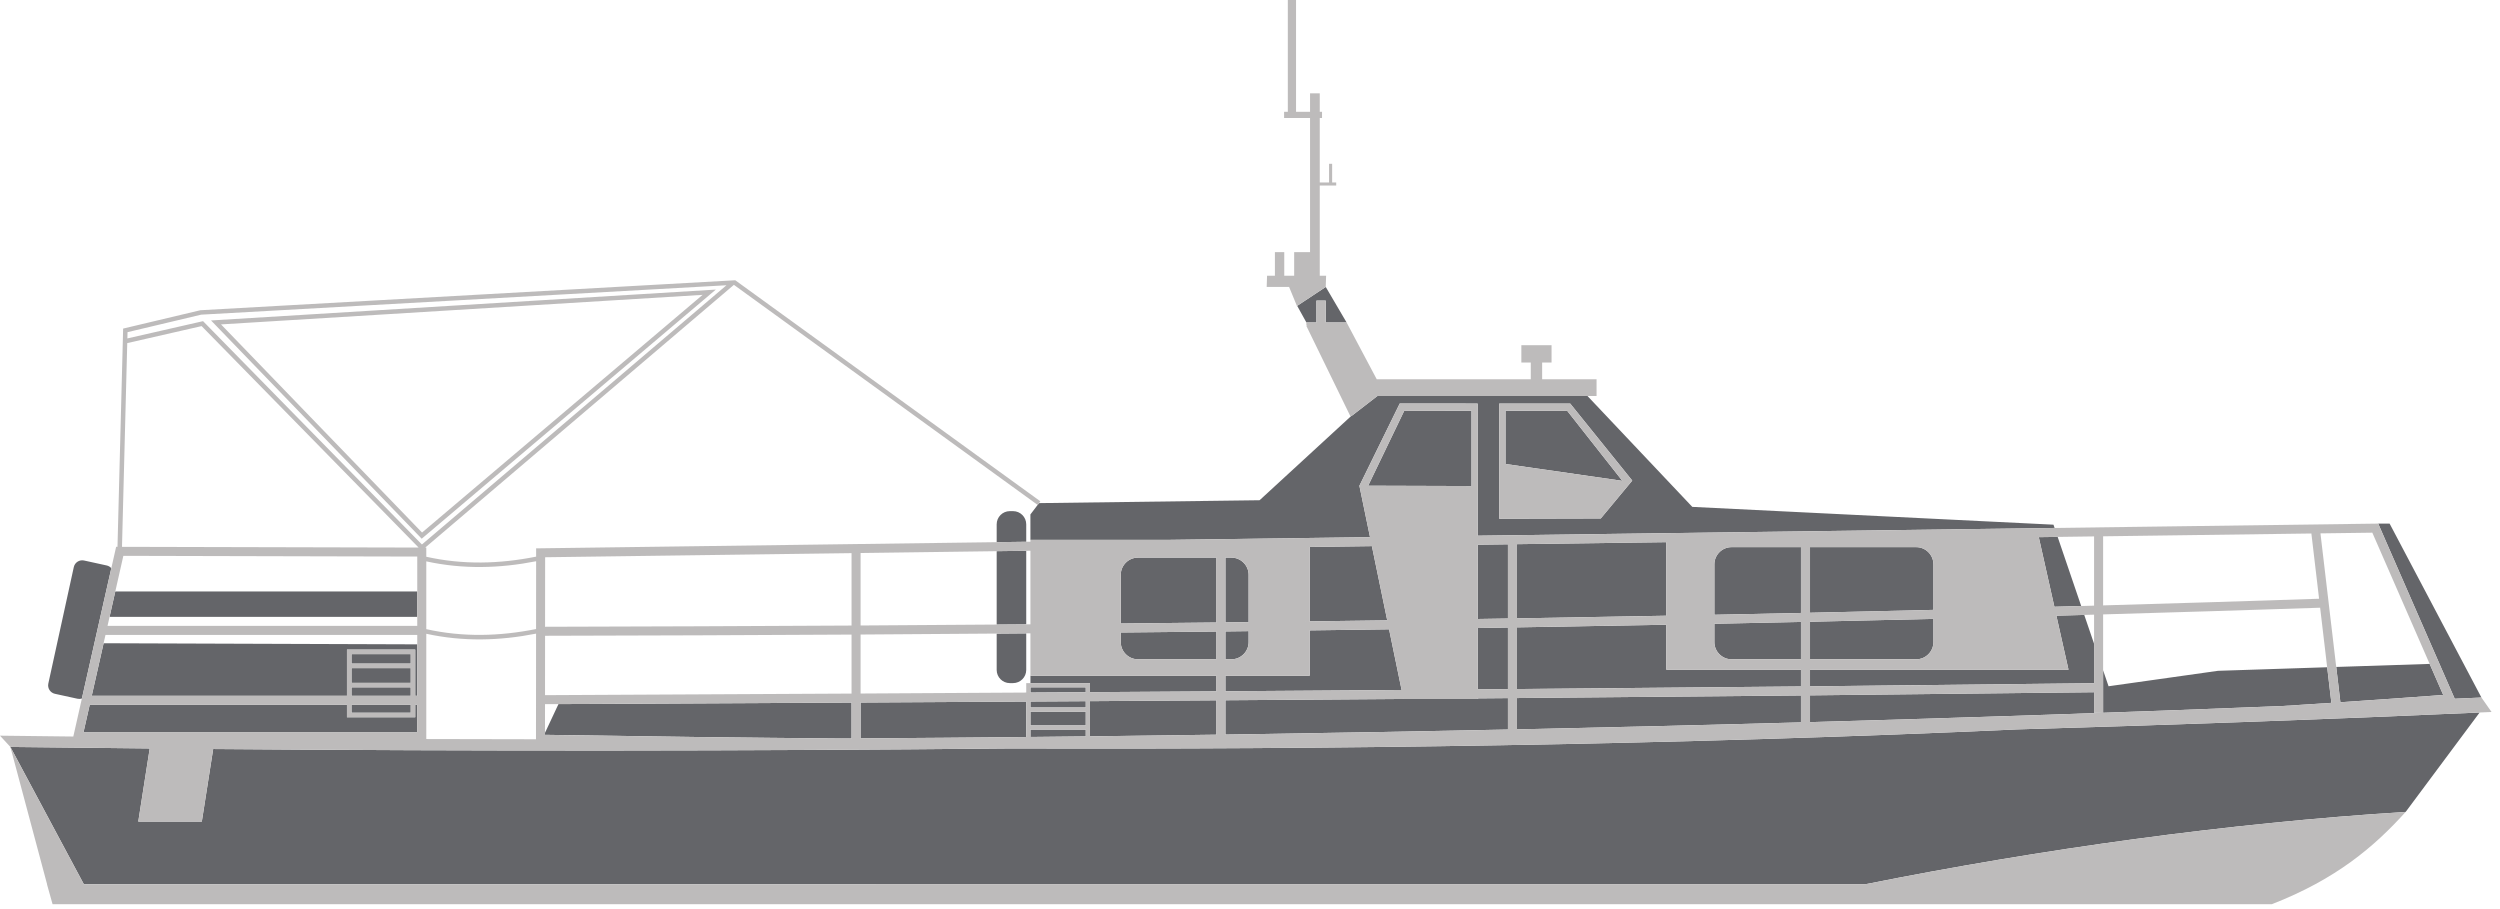 <svg width="209" height="76" viewBox="0 0 209 76" fill="none" xmlns="http://www.w3.org/2000/svg">
<path fill-rule="evenodd" clip-rule="evenodd" d="M45.561 61.264L46.687 58.863C54.862 58.823 63.029 58.782 71.189 58.736V61.733L70.266 61.738L70.615 61.741C62.273 61.673 53.922 61.568 45.561 61.432V61.264ZM86.146 57.896V57.46H90.768V57.867L86.146 57.896ZM86.146 57.108V56.492H101.69V57.795L91.121 57.865V57.284V57.108H90.945H86.146ZM86.143 45.131L86.142 43.008L86.747 42.211L86.751 42.214L86.861 42.061L105.302 41.819L112.975 34.763L113.053 34.726L115.149 33.108H132.716L141.476 42.375L171.671 43.863L171.764 44.136L139.319 44.572H139.301V44.573L123.54 44.784L123.533 33.739L117.018 33.733L113.645 40.611L114.533 44.906L97.807 45.131H86.143ZM172.02 44.886L173.988 50.662L171.746 50.724L170.441 44.907L172.02 44.886ZM174.243 51.408L175.065 53.821V57.117C167.152 57.212 159.236 57.3 151.317 57.379V55.99H172.928L171.914 51.472L174.243 51.408ZM175.821 56.038L176.275 57.371L185.424 56.08L194.551 55.782L194.903 58.759C193.534 58.85 192.165 58.939 190.795 59.025C177.577 59.556 164.46 60.001 151.317 60.371V58.132C159.238 58.052 167.154 57.965 175.065 57.87V59.59H175.821V56.038ZM195.309 55.757L203.119 55.502L204.253 58.099C201.391 58.313 198.525 58.516 195.657 58.709L195.309 55.757ZM203.929 55.475L200.779 48.265L198.917 44.002L198.816 43.772L198.752 43.773L198.751 43.77L199.771 43.772L207.448 58.314L207.448 58.314L205.213 58.414L205.157 58.285L203.929 55.475ZM207.297 59.566L201.114 67.875C186.213 68.815 170.722 70.974 155.987 73.914L7.007 73.918L0.867 62.444C4.761 62.492 8.643 62.535 12.516 62.571L11.559 68.685H16.872L17.822 62.618C40.096 62.8 62.093 62.788 84.277 62.572L84.178 62.572C97.991 62.613 111.77 62.538 125.503 62.301C140.078 62.051 154.6 61.62 169.055 60.959L168.613 60.979C181.5 60.604 194.383 60.145 207.297 59.566ZM1.028 63.044L0.863 62.439L0.867 62.444L1.028 63.044ZM7.499 58.926L6.985 61.2H34.882V58.926H34.715V59.776V59.965H34.526H29.195H29.006V59.776V58.926H7.499ZM29.384 57.085H34.337V55.854H29.384V57.085ZM34.337 57.463H29.384V58.17H34.337V57.463ZM29.384 58.926V59.587H34.337V58.926H29.384ZM29.384 55.476H34.337V54.686H29.384V55.476ZM71.945 58.732V61.728C76.563 61.699 81.178 61.661 85.793 61.615V58.651C81.179 58.679 76.563 58.706 71.945 58.732ZM91.121 58.617V61.557C94.645 61.517 98.168 61.471 101.69 61.42V58.547L91.121 58.617ZM86.146 60.644H90.768V59.495H86.146V60.644ZM90.768 60.997H86.146V61.611L90.768 61.561V60.997ZM86.146 59.143H90.768V58.62L86.146 58.648V59.143ZM102.446 46.617V52.032L104.384 52.01V48.054C104.384 47.263 103.737 46.617 102.947 46.617H102.446ZM102.446 52.788V55.117H102.947C103.737 55.117 104.384 54.47 104.384 53.679V52.763L105.227 52.753L102.446 52.788ZM102.446 56.492V57.789L110.439 57.732L117.174 57.682L116.126 52.611C113.916 52.643 111.705 52.672 109.492 52.7V56.492H102.446ZM102.446 58.542V61.409L104.542 61.378C111.761 61.267 118.929 61.138 126.064 60.989V58.363L123.548 58.384V58.439H117.33L117.329 58.433L110.442 58.485L102.446 58.542ZM101.69 55.117V52.797C99.03 52.829 96.365 52.856 93.696 52.877V53.679C93.696 54.47 94.343 55.117 95.133 55.117H101.69ZM101.69 52.041V46.617H95.133C94.343 46.617 93.696 47.263 93.696 48.054V52.125C96.364 52.099 99.028 52.071 101.69 52.041ZM126.82 45.493V51.695C130.986 51.627 135.146 51.553 139.301 51.474V45.326L126.82 45.493ZM126.82 52.448V57.604C134.738 57.538 142.651 57.466 150.561 57.387V55.99H139.301V52.227C135.146 52.307 130.986 52.38 126.82 52.448ZM126.82 58.357V60.974C134.763 60.806 142.667 60.613 150.561 60.392V58.14C142.653 58.219 134.739 58.291 126.82 58.357ZM126.064 57.61V52.461L123.544 52.501L123.547 57.631L126.064 57.61ZM126.064 51.708V45.504L123.54 45.538L123.544 51.748L126.064 51.708ZM151.317 45.742V51.226C154.759 51.15 158.198 51.07 161.634 50.986V47.179C161.634 46.389 160.988 45.742 160.197 45.742H151.317ZM151.317 51.979V55.117H160.197C160.987 55.117 161.634 54.469 161.634 53.679V51.739C158.198 51.823 154.76 51.903 151.317 51.979ZM150.561 55.117V51.995C148.15 52.048 145.736 52.099 143.322 52.147V53.679C143.322 54.47 143.969 55.117 144.758 55.117H150.561ZM150.561 51.243V45.742H144.758C143.968 45.742 143.322 46.388 143.322 47.179V51.394L150.561 51.243ZM108.718 51.957C111.138 51.927 113.555 51.894 115.971 51.86L114.689 45.657L109.492 45.727V51.947L108.718 51.957ZM79.154 62.551L79.398 62.553L80.41 62.557L79.154 62.551ZM70.615 61.741L71.189 61.746L71.132 61.745L70.615 61.741ZM75.619 61.778L76.87 61.785L76.325 61.782L75.619 61.778ZM79.37 61.799L80.62 61.805L79.785 61.801L79.37 61.799ZM125.862 34.345L131.02 34.347L135.627 40.199L125.862 38.79V34.345ZM125.331 33.739H131.269L136.456 40.177L133.825 43.343L125.331 43.364V33.739ZM123.018 34.345L117.392 34.347L114.378 40.605L123.018 40.634V34.345ZM7.026 46.858L8.919 47.273C9.075 47.306 9.208 47.389 9.306 47.501L6.844 58.4C6.73 58.435 6.606 58.442 6.481 58.415L4.588 58.001C4.202 57.916 3.955 57.532 4.04 57.145L6.17 47.406C6.255 47.02 6.64 46.774 7.026 46.858ZM8.662 53.775L34.882 53.867V58.17H34.715V54.497V54.308H34.526H29.195H29.006V54.497V58.17H7.669L8.662 53.775ZM9.639 49.446H34.882V51.571H9.159L9.639 49.446ZM84.422 42.731H84.694C85.299 42.731 85.793 43.226 85.793 43.831V45.292L83.322 45.325V43.831C83.322 43.226 83.817 42.731 84.422 42.731ZM85.793 46.045V52.196L83.322 52.215V46.078L85.793 46.045ZM85.793 52.949V56.008C85.793 56.613 85.299 57.108 84.694 57.108H84.422C83.817 57.108 83.322 56.613 83.322 56.008V52.969L85.793 52.949ZM109.214 26.957L108.444 25.569L110.832 23.988L112.575 26.957H110.832V25.132H110.051V26.957H109.214Z" fill="#646569"/>
<path fill-rule="evenodd" clip-rule="evenodd" d="M0.867 62.444L7.007 73.918L155.987 73.914C170.722 70.974 186.213 68.815 201.114 67.875C198.5 70.772 195.322 73.491 189.926 75.591H4.394L3.926 73.918H3.934L0.867 62.444L0 61.502C2.043 61.528 4.086 61.551 6.128 61.574L6.146 61.495L9.643 46.008L9.709 45.713L10.01 45.714L9.822 45.71L10.29 27.615L10.293 27.469L10.434 27.436L16.747 25.936L61.401 23.433L61.468 23.429L61.522 23.469L86.972 41.908L86.751 42.214L61.355 23.813L35.55 45.777H35.638V46.153V46.545C37.167 46.886 38.696 47.037 40.225 47.026C41.754 47.015 43.287 46.841 44.82 46.535L44.82 46.215V45.843L45.192 45.838L86.143 45.287V45.131H97.807L114.533 44.906L113.645 40.611L117.018 33.733L123.533 33.739L123.54 44.784L139.301 44.573V44.572H139.319L198.566 43.776L198.816 43.772L198.917 44.002L205.157 58.285L205.213 58.414L207.448 58.314L208.294 59.522C195.046 60.121 181.831 60.594 168.613 60.979L169.055 60.959C154.6 61.62 140.078 62.051 125.503 62.301C111.77 62.538 97.991 62.613 84.178 62.572L84.277 62.572C62.093 62.788 40.096 62.8 17.822 62.618L16.872 68.685H11.559L12.516 62.571C8.643 62.535 4.761 62.492 0.867 62.444ZM35.638 46.931V52.597C37.167 52.938 38.696 53.088 40.225 53.077C41.753 53.066 43.283 52.893 44.815 52.588L44.82 46.92C43.291 47.221 41.758 47.391 40.227 47.402C38.698 47.413 37.168 47.265 35.638 46.931ZM35.638 52.983V61.578V61.783C38.696 61.793 41.752 61.799 44.808 61.802V61.802L44.815 52.972C43.287 53.273 41.757 53.443 40.227 53.454C38.698 53.465 37.168 53.317 35.638 52.983ZM58.738 24.65L18.478 27.12L35.283 44.52L58.738 24.65ZM59.842 24.209L35.255 45.037L17.642 26.79L59.842 24.209ZM60.732 23.848L16.819 26.306L10.662 27.769L10.649 28.292L16.975 26.848L35.272 45.519L60.732 23.848ZM10.199 45.715L34.996 45.776L16.854 27.262L10.638 28.683L10.199 45.715ZM112.894 34.801L109.214 27.253L109.297 27.215H109.214V26.957H110.051V25.132H110.832V26.957H112.575V26.957L115.096 31.708H127.973V30.306H127.185V28.857H129.71V30.306H128.923V31.708H133.473V33.108H115.149L113.053 34.726L112.894 34.801ZM107.662 0H108.35V9.349H109.52V7.8H110.332V9.349H110.522V9.864H110.332V15.253H111.109V13.695H111.367V15.253H111.707V15.511H110.332V23.051H110.863L110.832 23.988L108.425 25.582L107.768 23.988H105.895L105.926 23.051H106.582V21.081H107.364V23.051H108.192V21.081H109.52V9.864H108.35H107.662H107.35V9.349H107.662V0ZM34.882 46.529L10.312 46.468L8.989 52.325H34.882V46.529ZM8.818 53.081L7.669 58.17H29.006V54.497V54.308H29.195H34.526H34.715V54.497V58.17H34.882V53.081H8.818ZM7.499 58.926L6.985 61.2H34.882V58.926H34.715V59.776V59.965H34.526H29.195H29.006V59.776V58.926H7.499ZM29.384 57.085H34.337V55.854H29.384V57.085ZM34.337 57.463H29.384V58.17H34.337V57.463ZM29.384 58.926V59.587H34.337V58.926H29.384ZM29.384 55.476H34.337V54.686H29.384V55.476ZM71.945 46.232V52.291C76.687 52.264 81.419 52.231 86.143 52.193V46.041L71.945 46.232ZM71.945 53.047V57.979C76.563 57.953 81.179 57.926 85.793 57.898V57.284V57.108H85.969H90.945H91.121V57.284V57.865L101.69 57.795V56.492H86.143V52.946C81.419 52.985 76.687 53.019 71.945 53.047ZM71.945 58.732V61.728C76.563 61.699 81.179 61.661 85.793 61.615V58.651C81.179 58.679 76.563 58.706 71.945 58.732ZM71.189 61.733V58.736C62.655 58.784 54.114 58.827 45.563 58.868L45.561 61.432C53.922 61.568 62.273 61.673 70.615 61.741L70.266 61.738L71.189 61.733ZM71.189 57.983V53.051C62.681 53.101 54.142 53.133 45.568 53.151L45.564 58.115C54.114 58.074 62.656 58.031 71.189 57.983ZM71.189 52.296V46.242L45.573 46.586L45.568 52.398C54.144 52.378 62.682 52.345 71.189 52.296ZM91.121 58.617V61.557C94.645 61.517 98.168 61.471 101.69 61.42V58.547L91.121 58.617ZM86.146 60.644H90.768V59.495H86.146V60.644ZM90.768 60.997H86.146V61.611L90.768 61.561V60.997ZM86.146 59.143H90.768V58.62L86.146 58.648V59.143ZM90.768 57.867V57.46H86.146V57.896L90.768 57.867ZM102.446 46.617V52.032L104.384 52.01V48.054C104.384 47.263 103.737 46.617 102.947 46.617H102.446ZM102.446 52.788V55.117H102.947C103.737 55.117 104.384 54.47 104.384 53.679V52.763L105.227 52.753L102.446 52.788ZM102.446 56.492V57.789L110.439 57.732L117.174 57.682L116.126 52.611C113.916 52.643 111.705 52.672 109.492 52.7V56.492H102.446ZM102.446 58.542V61.409L104.542 61.378C111.761 61.267 118.929 61.138 126.064 60.989V58.363L123.548 58.384V58.439H117.33L117.329 58.433L110.442 58.485L102.446 58.542ZM101.69 55.117V52.797C99.03 52.829 96.365 52.856 93.696 52.877V53.679C93.696 54.47 94.343 55.117 95.133 55.117H101.69ZM101.69 52.041V46.617H95.133C94.343 46.617 93.696 47.263 93.696 48.054V52.125C96.364 52.099 99.028 52.071 101.69 52.041ZM126.82 45.493V51.695C130.986 51.627 135.146 51.553 139.301 51.474V45.326L126.82 45.493ZM126.82 52.448V57.604C134.738 57.538 142.651 57.466 150.561 57.387V55.99H139.301V52.227C135.146 52.307 130.986 52.38 126.82 52.448ZM126.82 58.357V60.974C134.763 60.806 142.667 60.613 150.561 60.392V58.14C142.653 58.219 134.739 58.291 126.82 58.357ZM126.064 57.61V52.461L123.544 52.501L123.547 57.631L126.064 57.61ZM126.064 51.708V45.504L123.54 45.538L123.544 51.748L126.064 51.708ZM151.317 57.379C159.236 57.3 167.152 57.212 175.065 57.117V51.385L171.914 51.472L172.928 55.99H151.317V57.379ZM175.065 57.87C167.154 57.965 159.238 58.052 151.317 58.132V60.371C164.46 60.001 177.577 59.556 190.795 59.025C192.165 58.939 193.534 58.85 194.903 58.759L193.963 50.805C187.924 51.006 181.877 51.192 175.821 51.364V59.59H175.065V57.87ZM151.317 45.742V51.226C154.759 51.15 158.198 51.07 161.634 50.985V47.179C161.634 46.389 160.988 45.742 160.197 45.742H151.317ZM151.317 51.979V55.117H160.197C160.987 55.117 161.634 54.469 161.634 53.679V51.739C158.198 51.823 154.76 51.903 151.317 51.979ZM150.561 55.117V51.995C148.15 52.048 145.736 52.099 143.322 52.147V53.679C143.322 54.47 143.969 55.117 144.758 55.117H150.561ZM150.561 51.243V45.742H144.758C143.968 45.742 143.322 46.388 143.322 47.179V51.394L150.561 51.243ZM108.718 51.957C111.138 51.926 113.555 51.894 115.971 51.86L114.689 45.657L109.492 45.727V51.947L108.718 51.957ZM171.746 50.724L175.065 50.632V44.844L170.441 44.907L171.746 50.724ZM175.821 50.611C181.846 50.44 187.864 50.255 193.875 50.055L193.231 44.6L175.821 44.835V50.611ZM193.99 44.59L195.657 58.709C198.525 58.516 201.391 58.313 204.253 58.099L198.326 44.532L193.99 44.59ZM79.154 62.551L79.398 62.553L80.41 62.557L79.154 62.551ZM70.615 61.741L71.189 61.746L71.132 61.745L70.615 61.741ZM75.619 61.778L76.87 61.785L76.325 61.782L75.619 61.778ZM79.37 61.799L80.62 61.805L79.785 61.801L79.37 61.799ZM125.862 34.345L131.02 34.347L135.627 40.199L125.862 38.79V34.345ZM125.331 33.739H131.269L136.456 40.177L133.825 43.343L125.331 43.364V33.739ZM123.018 34.345L117.392 34.347L114.378 40.605L123.018 40.634V34.345Z" fill="#BDBBBB"/>
</svg>
